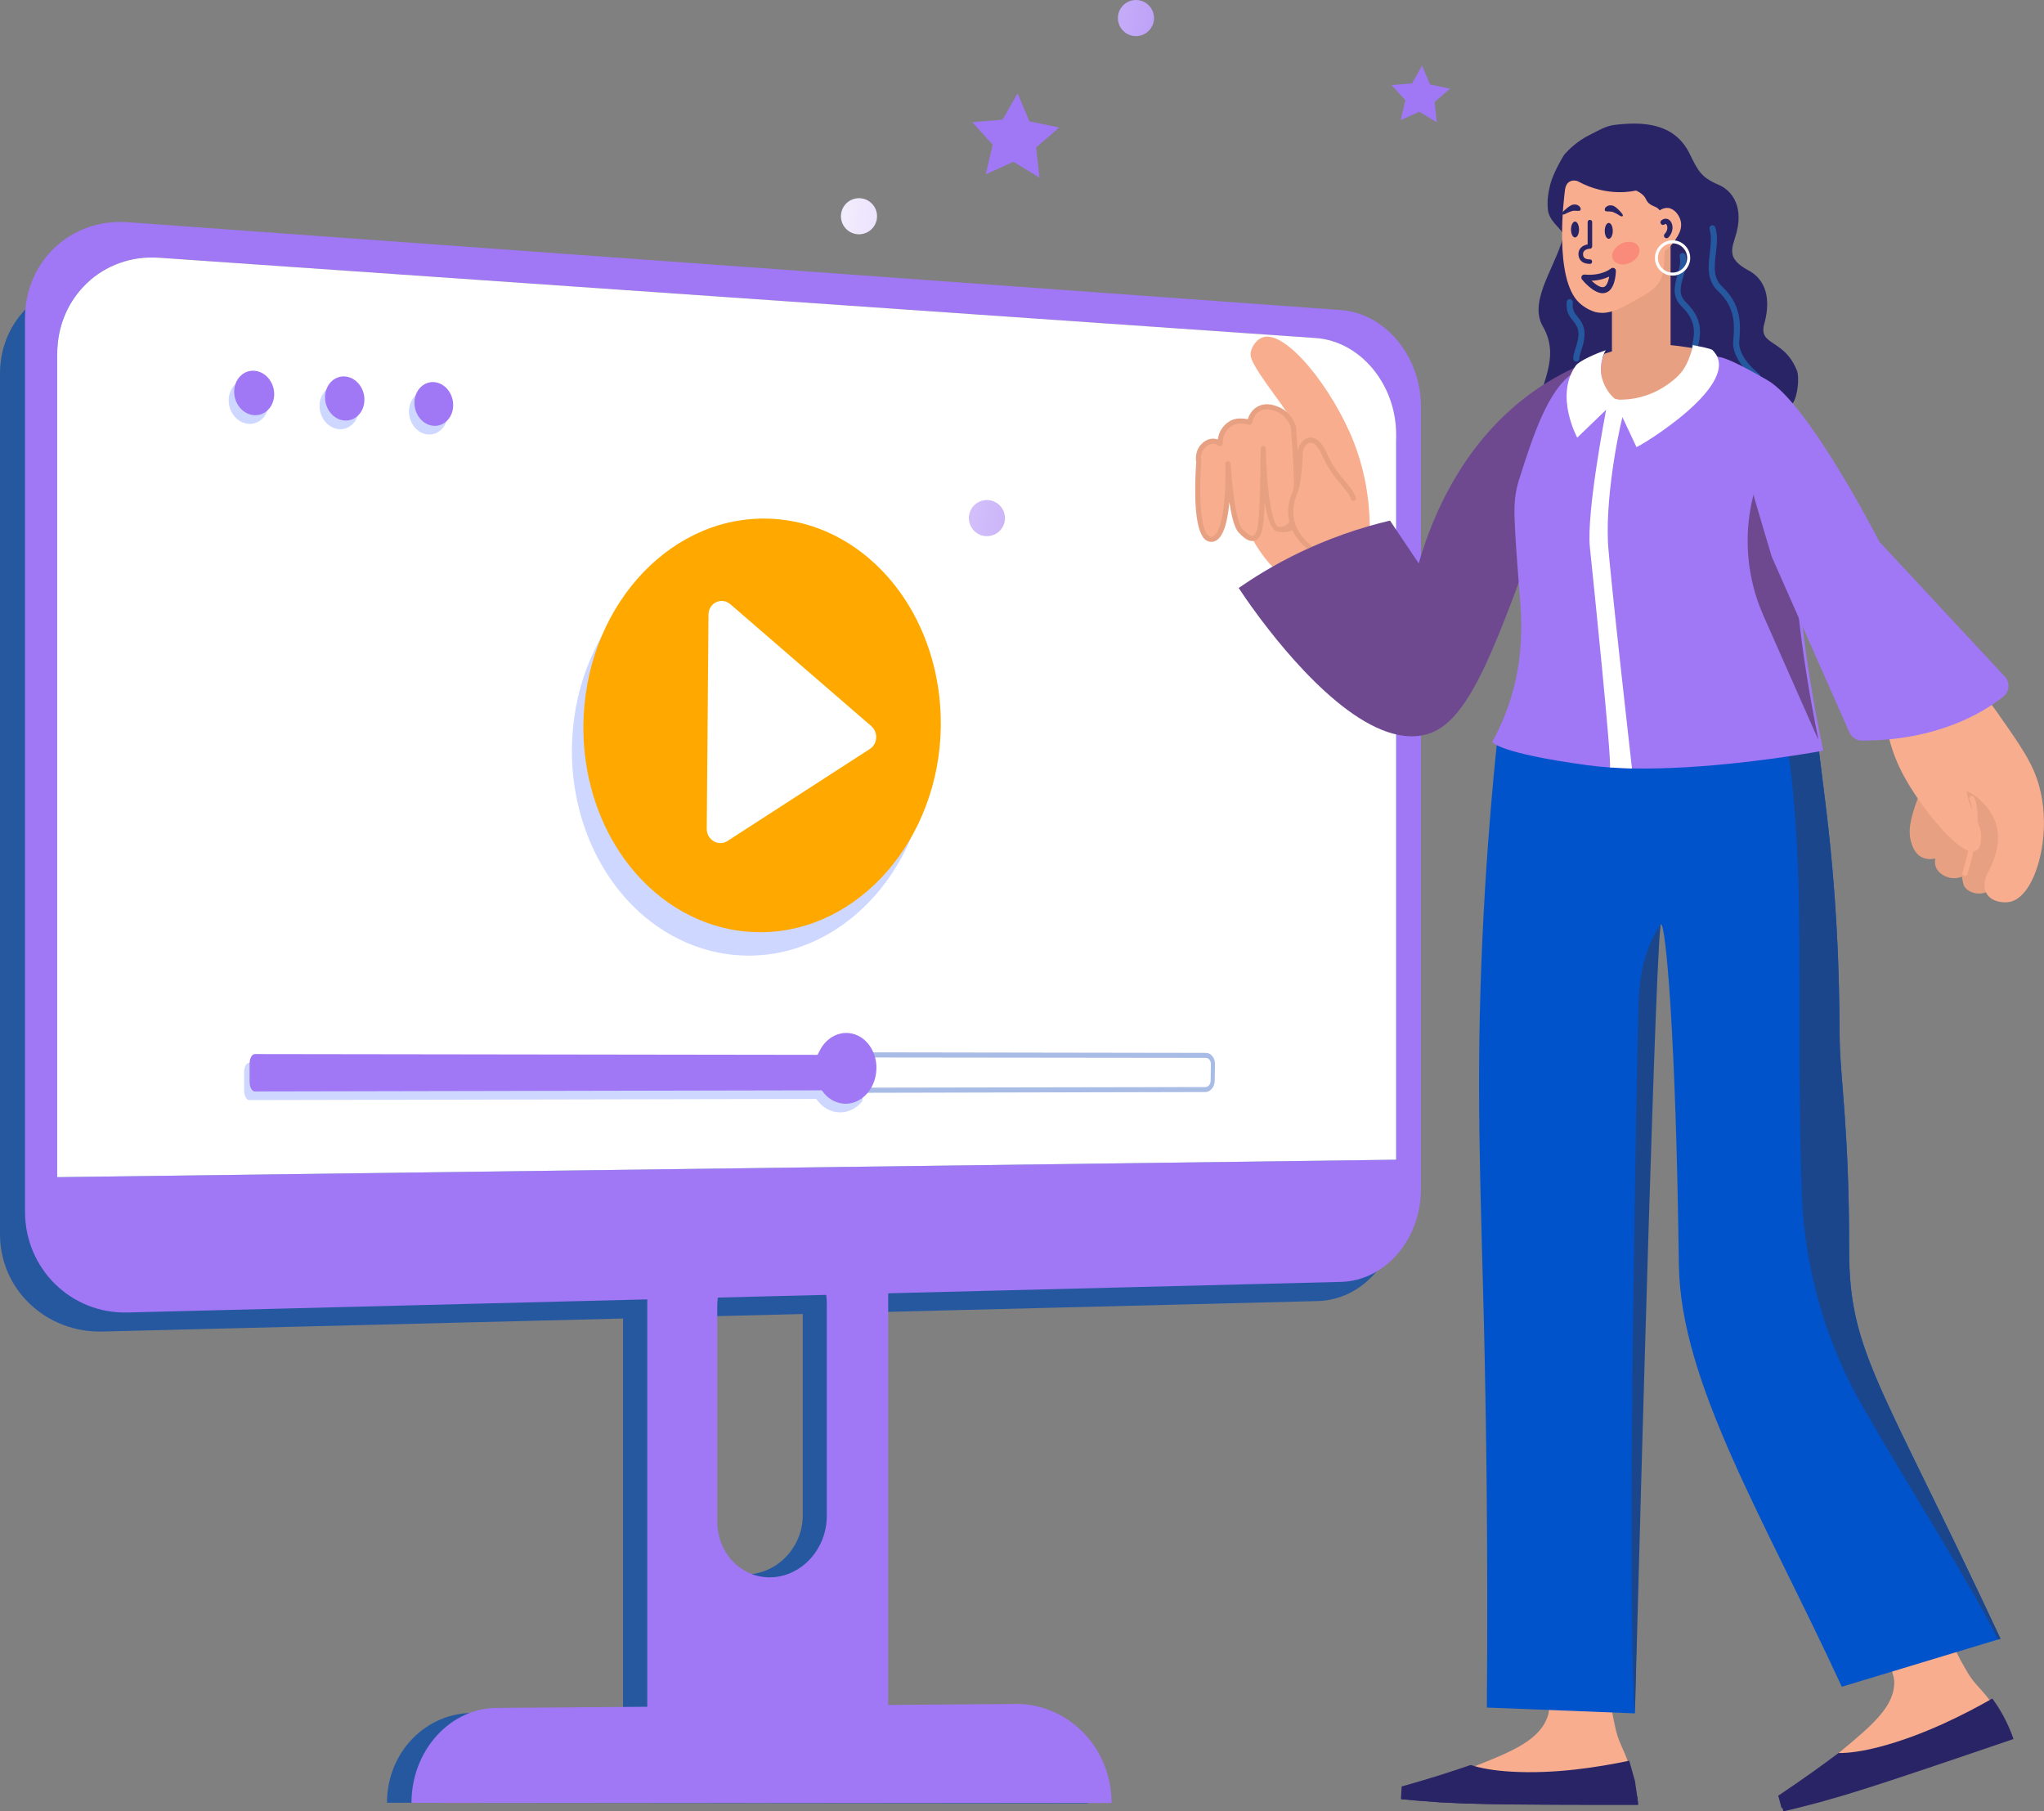 <?xml version="1.0" encoding="UTF-8"?> <svg xmlns="http://www.w3.org/2000/svg" xmlns:xlink="http://www.w3.org/1999/xlink" id="Layer_2" viewBox="0 0 494.37 438.1"><rect x="0" y="0" width="494.37" height="438.1" fill="#808080" stroke="none"/><defs><style>.cls-1{fill:#fff;}.cls-2{fill:#6e4990;}.cls-3{fill:#a9bce6;}.cls-4{fill:#292466;}.cls-5{opacity:.34;}.cls-6{fill:#1b468c;}.cls-7{fill:#b1e2f0;}.cls-8{fill:#e7a182;}.cls-9{fill:#f8ae8e;}.cls-10{fill:#2658a0;}.cls-11{fill:#0053ca;}.cls-12{fill:url(#linear-gradient);}.cls-13{fill:#6b8aff;}.cls-14{fill:#ffa900;}.cls-15{fill:#a077f4;}.cls-16{fill:#fe4f5a;opacity:.36;}</style><linearGradient id="linear-gradient" x1="197.6" y1="86.9" x2="313.72" y2="127.27" gradientTransform="translate(-23.53 5.46) rotate(-10.65)" gradientUnits="userSpaceOnUse"><stop offset="0" stop-color="#fff"></stop><stop offset="1" stop-color="#a077f4"></stop></linearGradient></defs><g id="Layer_1-2"><g><g><g><path class="cls-10" d="M0,90.28v208.28c0,13.32,11.16,23.84,24.81,23.49l125.88-3.15h0v97.06l-35.72-1.67c-11.82-.31-21.37,9.42-21.37,21.73l169.53,.16c0-12.68-10.1-22.74-22.5-23.07l-31.6-.83v-94.85l109.66-2.75c10.73-.27,19.37-9.95,19.37-21.61V110.61c0-11.66-8.64-21.72-19.37-22.46L24.81,67.88c-13.65-.94-24.81,9.08-24.81,22.39Zm167.64,228.19h0l26.52-.66v48.7c0,7.52-5.89,13.9-13.19,14.27-7.35,.36-13.33-5.5-13.33-13.09v-49.21Z"></path><g id="Background_1"><g><path class="cls-15" d="M156.55,299.94v118.49l58.27-3.78v-115.8l-58.27,1.1Zm16.93,16.01c0-7.88,5.98-14.39,13.31-14.53,7.29-.14,13.18,6.06,13.18,13.86v51.4c0,7.8-5.88,14.42-13.18,14.8-7.34,.37-13.31-5.71-13.31-13.59v-51.94Z"></path><g><path class="cls-15" d="M6.05,76.95v216.1c0,13.82,11.14,24.74,24.78,24.39l125.72-3.17,16.93-.43,26.49-.67,14.84-.37,109.53-2.76c10.72-.28,19.34-10.31,19.34-22.41V98.31c0-12.1-8.63-22.54-19.34-23.32L30.83,53.74c-13.64-.99-24.78,9.41-24.78,23.22Zm7.78,8.62c0-13.77,11.09-24.17,24.63-23.23l279.77,19.42c10.78,.75,19.45,11.19,19.45,23.33v175.39l-323.85,4.22V85.57Z"></path><path class="cls-1" d="M13.83,85.57v199.14l323.85-4.22V105.09c0-12.13-8.67-22.58-19.45-23.33L38.47,62.34c-13.55-.94-24.63,9.46-24.63,23.23Z"></path></g><path class="cls-15" d="M268.85,436.07h0c0-13.15-10.08-23.6-22.48-23.95l-125.5,.95c-11.81-.33-21.35,10.2-21.35,22.97l169.32,.03Z"></path></g></g></g><g class="cls-5"><path class="cls-13" d="M181.09,231.13h.12c23.67-.08,43.16-22.35,43.56-49.71v-.55s0,0,0,0c.08-14.42-5.22-28.1-14.56-37.56-7.74-7.85-17.71-12.19-28.07-12.23h-.17c-23.83,0-43.4,22.41-43.64,50.04-.13,14.57,5.21,28.39,14.67,37.91,7.76,7.8,17.74,12.1,28.09,12.1Z"></path><path class="cls-13" d="M209.87,256.61c-1.19-2.77-3.64-4.67-6.5-4.68-3.08-.01-5.74,2.17-6.88,5.29l-136.17-.19c-.71,0-1.28,1.03-1.28,2.31v4.42c0,1.28,.57,2.31,1.28,2.31l137.12-.28c1.34,1.99,3.42,3.26,5.77,3.25,2.09,0,3.98-1.03,5.33-2.66l1.33-9.78Z"></path><path class="cls-13" d="M64.99,97.43c0-2.96-2.16-5.5-4.83-5.67-2.68-.17-4.85,2.1-4.85,5.08s2.17,5.51,4.85,5.67c2.67,.16,4.83-2.11,4.83-5.08Z"></path><path class="cls-13" d="M82.05,103.8c2.63,.16,4.76-2.1,4.76-5.04,0-2.94-2.12-5.46-4.74-5.62-2.63-.17-4.77,2.09-4.78,5.04,0,2.95,2.13,5.46,4.76,5.62Z"></path><path class="cls-13" d="M103.59,105.08c2.58,.15,4.68-2.08,4.69-5,0-2.91-2.07-5.41-4.66-5.57-2.59-.16-4.7,2.08-4.71,5,0,2.92,2.09,5.42,4.68,5.57Z"></path></g><g><path class="cls-14" d="M227.55,175.21v.55c-.41,27.36-19.9,49.63-43.57,49.71h-.12c-10.35,0-20.33-4.3-28.09-12.1-9.46-9.51-14.8-23.33-14.67-37.91,.25-27.63,19.82-50.04,43.64-50.04h.17c10.36,.04,20.33,4.38,28.07,12.23,9.34,9.46,14.64,23.14,14.56,37.56h0Z"></path><path class="cls-1" d="M176.67,146.16l34.05,29.45c1.72,1.48,1.56,4.3-.3,5.51l-34.48,22.29c-2.18,1.41-5.02-.28-5-2.98l.42-51.77c.02-2.87,3.18-4.35,5.31-2.5Z"></path><g><path class="cls-15" d="M206.91,257.32l-.04,4.18c-.01,1.21-.53,2.19-1.16,2.19l-144.06,.29c-.71,0-1.28-1.03-1.28-2.31v-4.42c0-1.28,.57-2.31,1.28-2.31l144.13,.2c.63,0,1.13,.98,1.12,2.19Z"></path><path class="cls-3" d="M291.51,264.12l-87.62,.2,.09-9.81,87.67,.14c1.24,0,2.24,1.22,2.21,2.72l-.06,4.04c-.02,1.49-1.05,2.71-2.3,2.72Zm-86.53-1.05l86.55-.15c.69,0,1.27-.68,1.28-1.51l.06-4.04c.01-.83-.54-1.51-1.23-1.51l-86.59-.1-.07,7.31Z"></path><path class="cls-15" d="M211.97,258.4c-.05,4.71-3.37,8.54-7.43,8.55-4.08,.01-7.36-3.82-7.31-8.56,.04-4.74,3.4-8.58,7.48-8.56,4.07,.01,7.32,3.85,7.27,8.56Z"></path></g><path class="cls-15" d="M66.32,95.34c0,2.96-2.16,5.23-4.83,5.08-2.67-.16-4.85-2.7-4.85-5.67s2.17-5.25,4.85-5.08c2.67,.17,4.83,2.71,4.83,5.67Z"></path><path class="cls-15" d="M88.14,96.67c0,2.94-2.14,5.19-4.76,5.04-2.63-.16-4.76-2.67-4.76-5.62,0-2.95,2.15-5.21,4.78-5.04,2.63,.17,4.75,2.68,4.74,5.62Z"></path><path class="cls-15" d="M109.61,97.99c0,2.91-2.11,5.15-4.69,5-2.59-.15-4.68-2.65-4.68-5.57,0-2.92,2.12-5.16,4.71-5,2.58,.16,4.67,2.66,4.66,5.57Z"></path></g></g><path class="cls-12" d="M206.95,48.01c-2.37,.45-3.93,2.73-3.48,5.1s2.73,3.93,5.1,3.48,3.93-2.73,3.48-5.1-2.73-3.93-5.1-3.48Zm30.94,73.01c-2.37,.45-3.93,2.73-3.48,5.1s2.73,3.93,5.1,3.48,3.93-2.73,3.48-5.1-2.73-3.93-5.1-3.48ZM273.94,.08c-2.37,.45-3.93,2.73-3.48,5.1,.45,2.37,2.73,3.93,5.1,3.48s3.93-2.73,3.48-5.1c-.45-2.37-2.73-3.93-5.1-3.48Z"></path><polygon class="cls-15" points="347.51 29.59 343.28 27.02 338.77 29.05 339.9 24.24 336.58 20.58 341.51 20.17 343.96 15.87 345.88 20.43 350.72 21.44 346.97 24.67 347.51 29.59"></polygon><polygon class="cls-15" points="251.4 42.96 245.11 39.14 238.41 42.16 240.09 35 235.15 29.55 242.48 28.94 246.13 22.56 248.98 29.34 256.18 30.84 250.61 35.65 251.4 42.96"></polygon><g id="man_2"><g><path class="cls-4" d="M415.71,44.71c-4.25-1.79-5.01-3.37-7.03-7.5-3.78-7.74-11.83-7.78-18.26-6.99-2.21,.27-4.21,1.57-6.03,2.46-.66,.32-1.28,.68-1.85,1.06-2.68,1.75-4.27,3.76-4.27,3.76-1.85,3.06-2.93,5.57-3.34,7.23-.33,1.34-.8,3.32-.56,5.93,.25,2.66,2.8,4.29,3.43,5.52,.75-.19-.2,.05,.5-.12-1.17,7.4-8.93,16.4-5.15,22.87,4.44,7.6-.75,14.35-1.95,21.86,1.39,2.89,3.8,6.8,7.97,9.9,13.74,10.2,38.91,5.91,46.75-8.53,1.15-2.11,4.78-.55,7.71-4.67,1.13-1.59,1.66-6.19,.95-7.93-3.13-7.76-9.39-5.83-7.85-11.31,1.09-3.89,1.58-9.96-3.89-12.88-5.73-3.06-3.7-5.62-2.79-9.29,1.7-6.86-1.69-10.25-4.37-11.38Z"></path><path class="cls-10" d="M414,92.14c-.16,0-.31-.05-.45-.15-.22-.17-5.37-4.22-4.39-8.1,.79-3.14,1.21-6.24-2.35-9.68-2.57-2.49-1.78-5.25-1.09-7.7,.44-1.56,.86-3.03,.54-4.44-.09-.39,.15-.78,.55-.87,.39-.09,.78,.15,.87,.55,.41,1.78-.08,3.5-.56,5.17-.67,2.34-1.25,4.37,.7,6.25,4.12,3.98,3.62,7.66,2.75,11.08-.62,2.46,2.58,5.59,3.87,6.59,.32,.25,.38,.71,.13,1.02-.14,.19-.36,.28-.58,.28Z"></path><path class="cls-10" d="M424.99,91.72c-.15,0-.3-.05-.43-.14-.24-.18-5.8-4.34-5.35-9.17,.39-4.15,.4-8.19-3.65-11.98-2.79-2.61-2.4-5.96-2.02-9.2,.23-1.98,.47-4.02-.06-5.82-.11-.39,.11-.79,.49-.91,.39-.11,.79,.11,.91,.49,.62,2.08,.36,4.28,.11,6.4-.35,3.01-.69,5.85,1.57,7.96,4.53,4.24,4.52,8.83,4.11,13.18-.37,4.01,4.71,7.83,4.76,7.87,.32,.24,.39,.7,.15,1.02-.14,.19-.36,.3-.59,.3Z"></path></g><g><g><path class="cls-9" d="M330.12,136.41c-1.54,.93-11.32,6.68-18.61,2.75-1.62-.88-3.09-2.21-4.35-3.68-1.7-1.98-3.06-4.21-3.99-5.95-.48-.9-.85-1.65-1.11-2.17-.03-.08-.07-.15-.11-.23-1.16-2.41-1.48-3.84-3.21-6.31-.02-.03-.05-.07-.07-.1-.36-.51-.73-.99-1.11-1.46-.64-.79-1.32-1.52-2.07-2.27-.89-.89-1.88-1.8-3.05-2.86-.71-.64-1.34-1.2-1.9-1.68-.15-.13-.3-.25-.44-.37,.08-.27,.17-.54,.29-.81,.6-1.41,1.61-2.45,2.65-3.2,.97-.7,1.96-1.15,2.67-1.42,2.41-1.72,4.81-3.44,7.22-5.16,3.15-.08,6.31-.16,9.46-.23,.37,.43,.75,.87,1.14,1.32,.27,.31,.53,.61,.8,.93,0-.01-.02-.04-.04-.07-.26-.44-.52-.88-.79-1.31-.64-1.05-1.32-2.08-2.01-3.09,0,0,0-.02-.02-.02-.95-1.38-1.93-2.75-2.92-4.09-5.57-7.58-5.67-8.8-5.42-9.78,.28-1.13,1.18-2.49,2.41-2.93,5.03-1.77,16.12,11.9,21.21,24.78,2.22,5.63,5.1,15.67,3.36,29.42Z"></path><path class="cls-9" d="M311.21,139.71c-1.54-.83-3.07-2.12-4.53-3.83-1.42-1.65-2.79-3.69-4.07-6.06-.49-.91-.86-1.67-1.13-2.22l-.1-.21c-.35-.74-.63-1.38-.89-1.99-.59-1.37-1.09-2.55-2.26-4.23l.51-.36-.58,.26c-.34-.48-.69-.95-1.08-1.42-.59-.72-1.23-1.43-2.02-2.22-.89-.89-1.9-1.82-3.03-2.84-.7-.64-1.32-1.19-1.88-1.67l-.43-.37c-.19-.16-.26-.41-.2-.65,.09-.3,.19-.59,.31-.88,.57-1.34,1.53-2.5,2.86-3.46,.8-.58,1.72-1.07,2.74-1.47l7.15-5.12c.1-.07,.22-.11,.35-.12l8.91-.22c-.27-.42-.56-.84-.86-1.29-.85-1.24-1.8-2.58-2.9-4.08-5.63-7.66-5.84-9.05-5.52-10.3,.31-1.25,1.33-2.84,2.8-3.36,5.61-1.99,16.97,12.41,22,25.14,3.6,9.12,4.74,19.12,3.39,29.73-.02,.19-.13,.36-.29,.45-1.97,1.19-7.5,4.21-13.16,4.21-2.06,0-4.15-.4-6.07-1.44Zm14.97-32.49c-5.12-12.97-16-25.97-20.42-24.42-1,.35-1.77,1.52-2.01,2.49-.19,.76,.06,2.1,5.32,9.26,1.11,1.51,2.07,2.85,2.94,4.13,.75,1.09,1.41,2.11,2.03,3.12,.27,.44,.54,.88,.82,1.36,.18,.27,.12,.64-.14,.84-.26,.2-.63,.16-.85-.09l-.8-.93c-.32-.37-.63-.74-.94-1.09l-8.98,.22-7.06,5.05s-.09,.06-.14,.07c-.95,.36-1.8,.81-2.53,1.35-1.14,.82-1.96,1.81-2.44,2.93-.05,.12-.1,.24-.14,.36l.12,.1c.56,.48,1.2,1.04,1.91,1.69,1.14,1.04,2.16,1.97,3.07,2.88,.82,.83,1.49,1.56,2.11,2.32,.41,.49,.78,.98,1.11,1.46,.04,.05,.07,.09,.1,.13,1.24,1.78,1.77,3.02,2.39,4.45,.26,.6,.53,1.23,.87,1.95l.11,.22c.25,.52,.62,1.26,1.09,2.15,1.23,2.29,2.55,4.25,3.91,5.84,1.36,1.59,2.77,2.78,4.18,3.54,6.42,3.46,14.9-.9,17.73-2.58,1.26-10.28,.13-19.98-3.35-28.81Z"></path></g><g><path class="cls-9" d="M313.42,123.61c-.78,4.33-.77,4.64-4.16,4.45-3.39-.2-3.72-19.57-3.72-19.57,0,0-.06,16.93-.89,19.72-.48,1.63-1.21,2.22-2.18,1.96-.69-.19-1.5-.81-2.44-1.81-.92-.98-1.59-3.91-2.06-7-.67-4.42-.94-9.21-.94-9.21,0,0,.12,3.69-.17,7.75-.35,4.95-1.31,10.45-3.84,10.54-3.86,.13-3.41-13.07-3.17-17.35,.05-.83,.09-1.32,.09-1.32-.05-.28-.41-2.23,.9-3.72,.23-.26,1.24-1.41,2.73-1.32,.73,.04,1.27,.36,1.56,.56-.02-.44-.05-1.97,1.02-3.42,.2-.27,1.17-1.59,2.81-1.94,1.47-.31,3.29,.2,3.29,.2h0c.08-.41,.47-2.17,2.05-3.14,2.05-1.27,4.39-.16,5.03,.14,2.47,1.17,3.34,3.54,3.52,4.09,.38,5.11,1.18,17.02,.57,20.4Z"></path><path class="cls-8" d="M291.3,130.32c-2.52-2.58-2.37-11.93-2.06-17.27,.04-.64,.07-1.08,.08-1.25-.1-.57-.32-2.59,1.06-4.17,1.19-1.36,2.42-1.58,3.23-1.53,.32,.02,.63,.08,.93,.19,.1-.8,.38-1.81,1.1-2.79,.84-1.15,1.97-1.92,3.18-2.18,1.06-.23,2.26-.07,2.97,.07,.27-.86,.87-2.13,2.17-2.93,1.55-.96,3.44-.92,5.62,.11,2.52,1.19,3.53,3.51,3.85,4.45,.02,.05,.03,.1,.03,.15,.47,6.25,1.16,17.23,.56,20.55l-.04,.24c-.76,4.24-.99,4.93-4.77,4.72-1.68-.1-2.71-3.33-3.33-7.26-.14,3.16-.34,5.94-.64,6.97-.72,2.43-2,2.64-2.94,2.38-.79-.21-1.68-.86-2.73-1.99-.89-.95-1.61-3.34-2.22-7.31-.61,6.37-2.03,9.51-4.32,9.59-.03,0-.05,0-.08,0-.62,0-1.18-.25-1.66-.74Zm6.36-18.2s.27,4.81,.93,9.15c.73,4.82,1.5,6.25,1.9,6.67,1.09,1.16,1.77,1.53,2.14,1.63,.26,.07,.89,.24,1.42-1.54,.64-2.14,.84-13.72,.86-19.55,0-.34,.28-.62,.62-.62h0c.34,0,.62,.27,.62,.61,.15,9.08,1.45,18.86,3.13,18.96q2.78,.16,3.47-3.69l.04-.24h0c.59-3.29-.19-15.13-.57-20.16-.29-.83-1.15-2.69-3.17-3.65-1.78-.84-3.27-.9-4.44-.18-1.26,.78-1.66,2.17-1.77,2.74-.03,.17-.14,.32-.28,.41-.15,.09-.33,.12-.49,.07-.02,0-1.7-.47-2.99-.19-.91,.19-1.77,.8-2.44,1.7-.89,1.21-.92,2.51-.9,3.02,.01,.24-.11,.46-.32,.58-.21,.12-.47,.1-.66-.04-.38-.27-.81-.43-1.24-.45-.77-.05-1.54,.34-2.22,1.11-1.08,1.23-.82,2.87-.76,3.19,.01,.06,.01,.11,0,.17,0,0-.04,.49-.09,1.31-.38,6.65-.14,14.43,1.71,16.33,.25,.26,.52,.38,.81,.37,.76-.03,2.61-1.05,3.24-9.96,.29-3.98,.17-7.65,.17-7.69-.01-.34,.25-.63,.59-.64,0,0,.02,0,.03,0,.33,0,.6,.26,.62,.59Z"></path></g><path class="cls-9" d="M320.29,109.78c2.61,5.94,6,7.78,7.07,10.78l-5.65,14.33c-5.88-1.55-11.76-7.67-8.73-15.23,1.18-2.66,1.44-7.73,1.47-10.09s3.22-5.72,5.83,.22Z"></path><path class="cls-8" d="M321.71,135.51c.28,0,.53-.18,.6-.46,.09-.33-.11-.67-.44-.76-3.48-.92-6.57-3.35-8.08-6.34-1.26-2.51-1.34-5.3-.23-8.06,1.33-2.99,1.5-8.65,1.52-10.32,.01-.98,.76-2.28,1.7-2.47,.97-.2,2.04,.87,2.94,2.93,1.5,3.41,3.26,5.52,4.68,7.2,1.09,1.3,1.95,2.32,2.38,3.53,.12,.32,.47,.49,.8,.38,.32-.12,.49-.47,.38-.8-.51-1.42-1.47-2.58-2.6-3.91-1.36-1.63-3.06-3.65-4.49-6.91-1.59-3.62-3.4-3.83-4.33-3.65-1.59,.32-2.68,2.16-2.69,3.67-.01,1.14-.15,6.98-1.42,9.85-1.25,3.12-1.16,6.26,.26,9.1,1.66,3.3,5.06,5.98,8.87,6.98,.05,.01,.11,.02,.16,.02Z"></path></g><path class="cls-2" d="M386.19,86.76c-.8,2.44-1.97,5.94-3.38,10.15,0,0-4.58,13.58-8.61,24.91-12.57,35.28-18.85,52.93-29.09,55.77-13.87,3.85-31.22-15.96-40-27.59-.19-.25-.38-.5-.56-.75-2.69-3.6-4.47-6.29-4.96-7.04,3.69-2.56,7.99-5.21,12.92-7.69,8.76-4.41,16.94-7.02,23.68-8.61,1.18,1.77,2.37,3.53,3.55,5.29,.18,.27,.36,.53,.54,.8,.67,1,1.34,2,2.01,3,.28,.42,.57,.85,.85,1.27,0-.02,.01-.05,.02-.07,.42-1.48,.97-3.27,1.68-5.28,.06-.16,.11-.32,.17-.48,3.86-10.79,12.15-27.59,29.5-38.15,3.98-2.42,7.93-4.21,11.69-5.54Z"></path><path class="cls-9" d="M394.51,428.77c-.24-.99-.54-1.94-.54-1.96-.07-.22-.14-.44-.21-.64l-.03-.09c-.46-1.34-.91-2.34-1.34-3.31-.42-.95-.82-1.84-1.18-2.95-.28-.85-.44-1.57-.75-3.02-.32-1.42-.54-2.71-.76-4.32-.03-.27-.06-.53-.09-.81l-.19-1.61c-.12-1.05-.25-2.21-.44-3.61-.11-.93-.29-2.33-.54-4.04-1.44,1.09-4.16,2.63-7.48,2.05-2.64-.47-4.92-2.18-6.36-4.54,.16,3.29,.22,6.63,.18,9.98-.06,3.95-.22,4.47-.36,4.94-1.88,6.09-8.82,8.83-18.43,12.63-5.23,2.07-10.7,3.78-16.26,5.1l-.11,1.98c1.45,.14,4.31,.41,8.1,.67,.37,.03,.73,.05,1.1,.07,7.12,.43,13.12,.49,23.99,.56,3.71,.04,7.76,.05,11.71,.04,5.23,0,9.37,0,10.93,0-.28-3.47-.71-6.14-.95-7.14Z"></path><path class="cls-4" d="M395.47,430.87c-.51-1.85-1.34-4.78-1.42-5.02-7.39,1.55-17.95,3.25-28.42,2.65-4.44-.25-7.62-.86-9.91-1.62-4.24,1.46-9.9,3.3-16.71,5.2l-.18,3.07c1.86,.19,4.94,.47,8.75,.73,.38,.03,.75,.05,1.11,.07,7.04,.37,13.49,.42,24.67,.49,4.55,.03,9.06,.04,13.02,.03,4.08,0,7.57,0,9.88,0l-.8-5.58Z"></path><path class="cls-4" d="M347.07,433.77c.39,.03,.77,.05,1.15,.08,7.34,.44,13.46,.52,24.86,.62,4.23,.04,8.42,.05,12.11,.06,4.97,.02,8.97,.02,10.85,.02,.04,.61,.08,1.23,.09,1.88,0,.03,0,.07,0,.1,0,0-4.91,.01-11.61,0-3.56,0-7.62,0-11.71-.04-11.02-.08-16.94-.14-24.03-.57-.37-.02-.73-.04-1.11-.07-3.79-.26-6.86-.54-8.71-.72l.11-2c1.93,.18,4.69,.42,7.99,.64Z"></path><path class="cls-9" d="M486.11,420.63s-4.67,1.53-11.04,3.59c-3.39,1.11-7.25,2.35-11.16,3.58-10.5,3.33-16.15,5.1-23.02,6.89-.36,.09-.71,.19-1.08,.27-3.68,.92-6.69,1.6-8.51,2l-.77-2.95c6.13-3.7,10.87-7.3,14.22-10.06,8.28-6.84,13.49-11.28,13.4-17.22,0-.43-.03-.99-1.15-4.63v-.04c-1.9-6.09-3.79-10.91-5.16-14.16,1.71,4.32,5.88,6.86,9.87,6.31,4.26-.6,6.39-4.47,6.63-4.91,.99,1.96,1.76,3.58,2.27,4.68,.88,1.84,1.5,3.25,2.1,4.55,.15,.33,.3,.65,.45,.97,.59,1.23,1.2,2.41,2.02,3.81,.73,1.27,1.1,1.9,1.61,2.59,1.37,1.87,2.62,2.9,4.33,5.17,.15,.2,.31,.42,.46,.64,0,0,.59,.82,1.14,1.72,.52,.85,1.9,3.48,3.41,7.2Z"></path><path class="cls-4" d="M430.09,434.29l.8,3.03c1.86-.4,4.93-1.1,8.71-2.05,.38-.09,.74-.18,1.1-.28,6.94-1.85,13.2-3.83,24.07-7.29,4.42-1.4,8.79-2.82,12.62-4.07,3.96-1.29,7.34-2.39,9.57-3.12-1.44-4.12-3.23-7.07-4.62-9.05-.16-.23-.32-.44-.47-.65-6.68,3.83-16.76,8.92-27.1,11.64-4.38,1.15-7.66,1.57-10.11,1.54-3.65,2.75-8.56,6.32-14.56,10.3Z"></path><path class="cls-4" d="M438.71,434.15c.39-.1,.76-.2,1.13-.31,7.22-2,13.16-3.94,24.19-7.6,4.1-1.36,8.15-2.72,11.71-3.93,4.8-1.62,8.67-2.93,10.48-3.55,.24,.56,.47,1.13,.7,1.75,0,.03,.03,.07,.04,.1,0,0-4.74,1.63-11.2,3.82-3.44,1.17-7.35,2.5-11.31,3.82-10.66,3.55-16.4,5.44-23.38,7.38-.36,.1-.72,.2-1.09,.3-3.74,1.01-6.8,1.75-8.64,2.18l-.54-1.92c1.93-.46,4.66-1.15,7.92-2.03Z"></path><g><path class="cls-11" d="M358.92,320.57c.51,21.68,1.01,53.34,.7,92.42,11.93,.47,23.86,.94,35.8,1.41,2.54-127.24,4.65-190.86,6.32-190.85,1.11,0,3.6,25.98,4.32,82.38,.36,28.47,20.74,61.59,39.41,102.03l38.37-11.61c-29.26-62.59-36.64-69.28-36.62-94.29,.03-28.13-2.05-40.49-2.27-50.12-.13-5.94,.22-28.1-3.39-57.19-.17-1.37-.33-2.61-.46-3.73l-1.29-10.41-77.53-3.16c-.29,2.77-.61,5.92-.94,9.42-.98,10.41-2.04,23.88-2.77,39.51-1.66,35.83-.46,59.92,.35,94.19Z"></path><path class="cls-6" d="M444.96,251.94c-.13-5.94,.22-28.1-3.39-57.19-.17-1.37-.33-2.61-.46-3.73l-1.29-10.41-7.25,1.46c4.2,31.26,1.76,57.08,3.16,105.57,.54,18.59,5.67,36.76,14.95,52.87,11.65,20.23,26.98,44.28,32.52,56.04l.66-.2c-29.26-62.59-36.64-69.28-36.62-94.29,.03-28.13-2.05-40.49-2.27-50.12Z"></path><path class="cls-6" d="M396.35,241.47c-.35,8.51-3.09,147.73-.92,172.93,1.52-57.87,5.19-190.86,6.32-190.85,0,0-4.88,5.61-5.39,17.93Z"></path></g><path class="cls-15" d="M440.98,181.56s-4.25,.8-10.72,1.71c-.28,.04-.53,.07-.76,.11-.11,.02-.22,.03-.33,.04-.13,.02-.27,.04-.41,.06-.12,.02-.23,.03-.31,.04-.05,0-.1,.01-.14,.02-.04,0-.07,0-.09,.01-.07,.01-.14,.02-.22,.03-2.93,.39-6.22,.79-9.71,1.14-4.23,.43-8.76,.79-13.31,.99-4.61,.2-9.24,.25-13.63,.03-.66-.03-1.31-.07-1.96-.12-1.83-.13-3.62-.3-5.32-.53-22.08-3-23.15-5.66-23.15-5.66,1.83-3.32,4.26-8.49,5.7-15.16,1.83-8.45,1.31-15.75,1.02-19.48-.15-1.96-1.52-17.84-1.34-22.26,.03-.7,.08-1.39,.15-2.06,.23-2.16,.74-3.77,1.02-4.66,3.12-9.81,6.89-21.7,13.13-25.64,2.68-1.69,5.89-3.04,5.89-3.04,.99-.42,2.05-.82,3.18-1.19,.03-.01,.07-.02,.1-.03,0,0,0,0,.01,0,1.43-.47,2.97-.88,4.61-1.21,2.88-.58,8.07-1.3,14.48-.33,.86,.13,1.74,.26,2.84,.53,.03,0,.05,.01,.08,.02,0,0,7.18,1.76,13.32,7.63,2.29,2.19,4,5.48,5.27,9.16,3.38,9.77,3.68,22.24,3.73,23.92,.34,13.42,1.83,32.16,6.87,55.92Z"></path><path class="cls-8" d="M411.08,85.32c-1.83,3.22-4.23,5.92-7.12,8.02-.81,.59-2.14,1.56-4.13,2.42-2.51,1.09-5.2,1.64-8,1.64-.24,0-.49,0-.74-.02-.14,0-.28-.06-.39-.15-1.05-.92-2.42-2.52-3.1-4.93-.8-2.84-.15-5.27,.3-6.46,.07-.17,.22-.32,.4-.37l.12-.04h.02c.46-.16,.94-.3,1.43-.44v-26.94c0-.35,.28-.62,.62-.62h12.94c.34,0,.62,.27,.62,.62v25.42c1.26,.08,7.22,.94,7.29,1.12,.08,.18-.18,.56-.27,.73Z"></path><g><path class="cls-1" d="M388.45,99.21s-4.8,24.68-3.91,33.2c.89,8.52,5.19,50.31,4.86,53.21l5.32,.26s-5.59-49.37-5.82-54.82c-.56-13.27,3.47-30.59,3.63-30.45,.16,.13,.85-3.51,.85-3.51l-6.15-1.38,1.22,3.49Z"></path><path class="cls-1" d="M414.25,84.7s-.14-.23-1.96-.65c-3.01-.62-4.93-1.02-2.91-.6,.2,.04-.42,2.08-.51,2.25-1.02,2.96-2.11,4.81-5.01,6.91-.81,.59-2.14,1.56-4.13,2.42-2.51,1.09-5.2,1.64-8,1.64-.24,0-.49,0-.74-.02-.14,0-.28-.06-.39-.15-1.05-.92-2.42-2.52-3.1-4.93-.8-2.84,.14-5.2,.59-6.39,0-.01,.28-.46,.28-.47-2.27,.74-6.44,2.58-7.24,3.71-5.19,7.3,.35,17.43,.35,17.43l9.12-8.8,5.21,11.09c.63-.06,26.36-15.47,18.42-23.43Z"></path><path class="cls-7" d="M408.96,83.3s-.06,0-.09-.01c.03,0,.06,0,.09,.01Z"></path></g><g><path class="cls-9" d="M379.16,45.83c.34-2.14,2.21-1.43,2.21-1.43,7.47,4.1,14.26,2.32,14.26,2.32,1.97,1.04,1.75,1.7,2.35,2.47,.73,.94,1.72,1.2,2.23,1.45,.45,.22,.79,.61,1.06,1.13,.69-.63,1.45-.94,2.13-.86,1.19,.14,2.2,1.46,2.5,2.68,.4,1.65-.53,3.04-1.33,4.23-.42,.63-1.21,1.64-2.54,2.56-.02,.41-.04,.83-.05,1.24-.13,2.98-.21,4.5-.91,5.8-1.03,1.92-2.6,2.82-5.69,4.55-3.79,2.12-6.45,3.61-9.46,2.86,0,0-1.82-.46-3.52-2.05-6-5.61-3.4-25.66-3.22-26.95Z"></path><path class="cls-9" d="M385.76,75.43c-.08-.02-2-.52-3.8-2.2-6.18-5.78-3.72-25.28-3.42-27.48,0,0,0,0,0-.01,.14-.86,.5-1.46,1.08-1.8,.88-.51,1.85-.16,1.96-.12,.03,0,.05,.02,.08,.04,7.14,3.93,13.73,2.28,13.8,2.26,.15-.04,.31-.02,.45,.05,1.6,.84,1.94,1.52,2.25,2.12,.1,.19,.18,.36,.31,.52,.49,.63,1.12,.89,1.63,1.11,.14,.06,.27,.11,.38,.17,.36,.17,.67,.43,.94,.78,.67-.44,1.38-.64,2.05-.57,1.52,.17,2.7,1.75,3.03,3.15,.46,1.92-.58,3.47-1.42,4.73-.65,.97-1.47,1.83-2.45,2.55l-.04,.93c-.13,2.98-.21,4.61-.99,6.07-1.14,2.12-2.94,3.13-5.93,4.8-3.16,1.77-5.6,3.14-8.15,3.14-.58,0-1.16-.07-1.76-.22Zm15.93-23.2c-.14,.13-.34,.18-.53,.15-.19-.03-.35-.15-.44-.33-.22-.42-.47-.7-.78-.85-.09-.04-.2-.09-.31-.14-.58-.24-1.45-.6-2.14-1.49-.2-.26-.33-.51-.44-.73-.23-.47-.44-.87-1.51-1.47-1.32,.29-7.55,1.35-14.42-2.41-.11-.03-.55-.14-.87,.04-.24,.14-.4,.44-.47,.91-.13,.95-2.78,20.97,3.03,26.4,1.55,1.45,3.23,1.9,3.25,1.9,2.76,.7,5.24-.69,9-2.79,3.1-1.74,4.52-2.58,5.44-4.3,.62-1.15,.71-2.53,.84-5.53l.05-1.23c0-.19,.11-.38,.27-.49,.96-.66,1.76-1.47,2.38-2.4,.78-1.16,1.58-2.36,1.24-3.74-.24-.98-1.06-2.1-1.96-2.2-.04,0-.09,0-.14,0-.46,0-1,.25-1.5,.71Z"></path><g><path class="cls-4" d="M384.39,63.81c-.4,0-1.29-.07-1.94-.67-.44-.41-.68-1-.68-1.69,0-1.54,1.25-2.16,2.22-2.34v-5.38c0-.3,.24-.55,.55-.55s.55,.24,.55,.55v5.87c0,.3-.24,.54-.53,.55-.17,0-1.68,.09-1.68,1.31,0,.39,.11,.68,.32,.89,.39,.36,1.07,.4,1.3,.38,.29-.02,.56,.2,.58,.51,.02,.3-.2,.56-.5,.59-.03,0-.09,0-.19,0Z"></path><path class="cls-4" d="M390.07,55.84c0,1.06-.43,1.92-.97,1.92s-.97-.86-.97-1.92,.43-1.92,.97-1.92,.97,.86,.97,1.92Z"></path><path class="cls-4" d="M381.91,55.51c0,1.06-.43,1.92-.97,1.92s-.97-.86-.97-1.92,.43-1.92,.97-1.92,.97,.86,.97,1.92Z"></path><path class="cls-4" d="M388.33,50.18c.31-.34,.86-.68,1.79-.43,.67,.18,2.04,1.6,2.31,2.09,.27,.49-.14,.65-.65,.33-.52-.33-1.47-.91-2.04-.98-.6-.08-1.42,.04-1.56-.26-.14-.3,.02-.61,.14-.75Z"></path><path class="cls-4" d="M382.16,50.09c-.27-.37-.8-.75-1.75-.59-.69,.12-2.18,1.41-2.49,1.88-.32,.46,.08,.66,.62,.38,.54-.28,1.55-.77,2.12-.79,.6-.02,1.41,.16,1.57-.12,.16-.28,.04-.61-.08-.76Z"></path></g><path class="cls-16" d="M390.11,62.73c.61,1.27,2.51,1.63,4.23,.79,1.72-.83,2.62-2.53,2.01-3.8-.61-1.27-2.51-1.63-4.23-.79s-2.62,2.53-2.01,3.8Z"></path><path class="cls-1" d="M404.53,66.66c-2.35,0-4.27-1.92-4.27-4.27s1.92-4.27,4.27-4.27,4.27,1.92,4.27,4.27-1.92,4.27-4.27,4.27Zm0-7.81c-1.95,0-3.54,1.59-3.54,3.54s1.59,3.54,3.54,3.54,3.54-1.59,3.54-3.54-1.59-3.54-3.54-3.54Z"></path></g><path class="cls-4" d="M403.09,57.61c.16,0,.33-.06,.45-.19,1.27-1.33,1.22-3.17,.38-4.05-.58-.61-1.42-.64-2.1-.06-.26,.22-.29,.62-.07,.88,.22,.26,.62,.29,.88,.07,.23-.19,.3-.11,.38-.03,.33,.35,.49,1.43-.38,2.34-.24,.25-.23,.64,.02,.88,.12,.12,.28,.17,.43,.17Z"></path><g><path class="cls-8" d="M485.33,193.86c.06,1.02,.86,15.48-2.83,19.62-.51,.57-1.62,1.82-3.32,1.99-1.17,.12-2.75-.24-3.49-1.33-.24-.36-.39-1.24-.67-2.99h0c-.28,.16-2.07,1.11-3.99,.33-.4-.16-2.01-.81-2.34-2.41-.25-1.18,.35-2.15,.51-2.41-.37,.16-2.51,1.06-4.32,0-.38-.23-1.37-.9-1.99-2.99-.78-2.63-.34-5.33,1.66-10.64,2.06-5.45,3.09-8.18,4.32-8.81,3.61-1.85,10.31,2.16,16.46,9.64Z"></path><path class="cls-8" d="M478.73,216.12c-1.29,0-2.78-.48-3.56-1.63-.28-.41-.42-1.09-.64-2.44-.88,.32-2.27,.6-3.74,0-1.91-.77-2.54-1.98-2.72-2.86-.12-.57-.08-1.09,.03-1.54-1,.21-2.33,.25-3.54-.46-1.01-.59-1.8-1.75-2.28-3.35-.82-2.76-.4-5.54,1.68-11.04,2.18-5.77,3.17-8.4,4.62-9.15,3.86-1.98,10.78,1.96,17.22,9.8,.08,.1,.13,.23,.14,.36,.1,1.6,.84,15.77-2.98,20.07-.53,.6-1.78,2-3.73,2.2-.17,.02-.34,.03-.51,.03Zm-3.71-5.59c.09,0,.19,.02,.27,.06,.18,.09,.31,.26,.34,.46,.22,1.39,.39,2.49,.57,2.74,.57,.84,1.9,1.17,2.91,1.06,1.47-.15,2.45-1.26,2.92-1.79,2.8-3.15,2.98-13.66,2.68-18.96-5.93-7.16-12.31-11-15.56-9.33-1.02,.53-2.15,3.52-4.02,8.48-1.96,5.2-2.38,7.79-1.65,10.24,.39,1.29,.98,2.2,1.71,2.63,1.46,.85,3.25,.19,3.76-.03,.25-.11,.55-.04,.72,.17,.18,.21,.2,.51,.05,.74-.19,.29-.61,1.06-.43,1.94,.18,.85,.84,1.51,1.97,1.96,1.56,.63,3.04-.07,3.46-.3,.09-.05,.2-.08,.3-.08Z"></path></g><path class="cls-9" d="M475.25,211.87c-.06,0-.13,0-.19-.03-.33-.1-.51-.45-.4-.78,.04-.13,3.98-12.59,1.7-17.67-.14-.31,0-.68,.31-.82,.31-.14,.68,0,.82,.31,2.48,5.51-1.48,18.03-1.65,18.56-.08,.26-.33,.43-.59,.43Z"></path><g><path class="cls-9" d="M474.36,162.11c2.08,2.42,4.98,5.97,8.15,10.47,5.78,8.24,8.67,12.36,10.14,17.79,3.18,11.74-.98,25.78-6.48,27.1-1.39,.33-3.97,.12-5.04-1.51-1.07-1.62-.15-3.86,.05-4.31,.66-1.12,4.48-7.84,1.66-13.96-1.9-4.14-6.59-7.51-7.56-6.81-.2,.15-.3,.48-.09,1.49,1.05,5.07,3.71,7.28,3.32,10.64-.11,.93-.21,1.82-.83,2.16-2.3,1.27-9.14-6.26-13.13-12.14-2.73-4.02-6.61-9.87-7.81-18.62-.92-6.66,.11-12.16,1-15.46,5.54,1.05,11.08,2.11,16.62,3.16Z"></path><path class="cls-9" d="M484.93,218.23c-1.55,0-3.39-.51-4.32-1.92-1.16-1.75-.39-4.01,0-4.9,1.06-1.81,4.21-7.93,1.67-13.46-1.72-3.75-5.57-6.48-6.58-6.54,0,.12,0,.37,.1,.84,.46,2.22,1.24,3.88,1.93,5.35,.88,1.86,1.63,3.47,1.4,5.49-.12,1.05-.25,2.14-1.15,2.64-3.3,1.82-11.38-8.55-13.95-12.33-2.49-3.67-6.67-9.81-7.92-18.89-.72-5.24-.38-10.52,1.01-15.71,.09-.32,.4-.51,.72-.45l16.62,3.16c.14,.03,.26,.1,.36,.21,2.88,3.35,5.63,6.89,8.18,10.52,5.82,8.29,8.74,12.45,10.23,17.98,2.42,8.93,.62,18.76-2.4,23.85-1.32,2.23-2.89,3.62-4.54,4.02-.4,.1-.87,.15-1.38,.15Zm-9.31-28.06c.17,0,.35,.03,.54,.08,1.83,.48,5.56,3.52,7.24,7.19,2.79,6.08-.59,12.67-1.69,14.54-.2,.48-.91,2.37-.07,3.65,.86,1.29,3.09,1.56,4.37,1.25,1.31-.31,2.61-1.51,3.76-3.44,2.89-4.87,4.59-14.29,2.27-22.89-1.44-5.32-4.32-9.42-10.05-17.59-2.49-3.54-5.17-7-7.97-10.26l-15.84-3.01c-1.23,4.84-1.51,9.77-.84,14.65,1.21,8.78,5.12,14.54,7.71,18.35,4.68,6.88,10.78,12.78,12.32,11.94,.34-.19,.43-.95,.51-1.69,.19-1.67-.46-3.06-1.29-4.82-.72-1.53-1.54-3.26-2.03-5.63-.2-.98-.22-1.71,.33-2.12,.19-.14,.43-.21,.71-.21Z"></path></g><path class="cls-2" d="M439.51,178.31l-13.01-29.43c-3.94-8.91-4.85-18.86-2.61-28.34,2.13-9.01,4.92-18.11,7.02-15.1,2.18,8.78,2.41,18.11,2.45,19.55,.33,13.02,1.75,31.06,6.44,53.83-.11-.16-.21-.33-.29-.51Z"></path><path class="cls-15" d="M415.77,86.36c0,6.38,12.77,48.33,12.77,48.33l18.77,42.46c.53,1.21,1.74,1.98,3.06,1.98,18.29-.03,29.42-6.87,34.15-10.63,1.52-1.21,1.69-3.45,.37-4.87l-29.77-32-.57-.62s-.02-.04-.07-.13c-1.17-2.27-17.23-33.21-26.92-38.88-10.06-5.89-11.79-5.64-11.79-5.64Z"></path><path class="cls-4" d="M387.64,70.92c-2.25,0-4.73-2.97-5.01-3.33-.18-.23-.22-.54-.08-.8,.14-.26,.42-.41,.71-.38,4.22,.37,6.31-1.43,6.34-1.45,.22-.19,.52-.23,.79-.12,.26,.12,.43,.38,.43,.67,0,.5-.13,4.94-2.78,5.37-.13,.02-.25,.03-.38,.03Zm-2.71-3.01c.93,.85,2.08,1.67,2.86,1.54,.79-.13,1.22-1.39,1.42-2.56-.94,.45-2.37,.94-4.28,1.01Z"></path><path class="cls-10" d="M381.26,87.48c-.35,0-.66-.25-.72-.61-.1-.63,.16-1.44,.48-2.46,.48-1.5,1.07-3.36,.59-4.87-.28-.87-.73-1.42-1.2-2.01-.79-.97-1.69-2.08-1.48-4.5,.03-.4,.38-.7,.79-.67,.4,.03,.7,.39,.67,.79-.15,1.84,.43,2.55,1.16,3.46,.51,.63,1.1,1.35,1.46,2.49,.62,1.95-.08,4.15-.59,5.75-.22,.7-.48,1.5-.43,1.78,.06,.4-.21,.77-.6,.84-.04,0-.08,0-.12,0Z"></path></g></g></g></svg> 